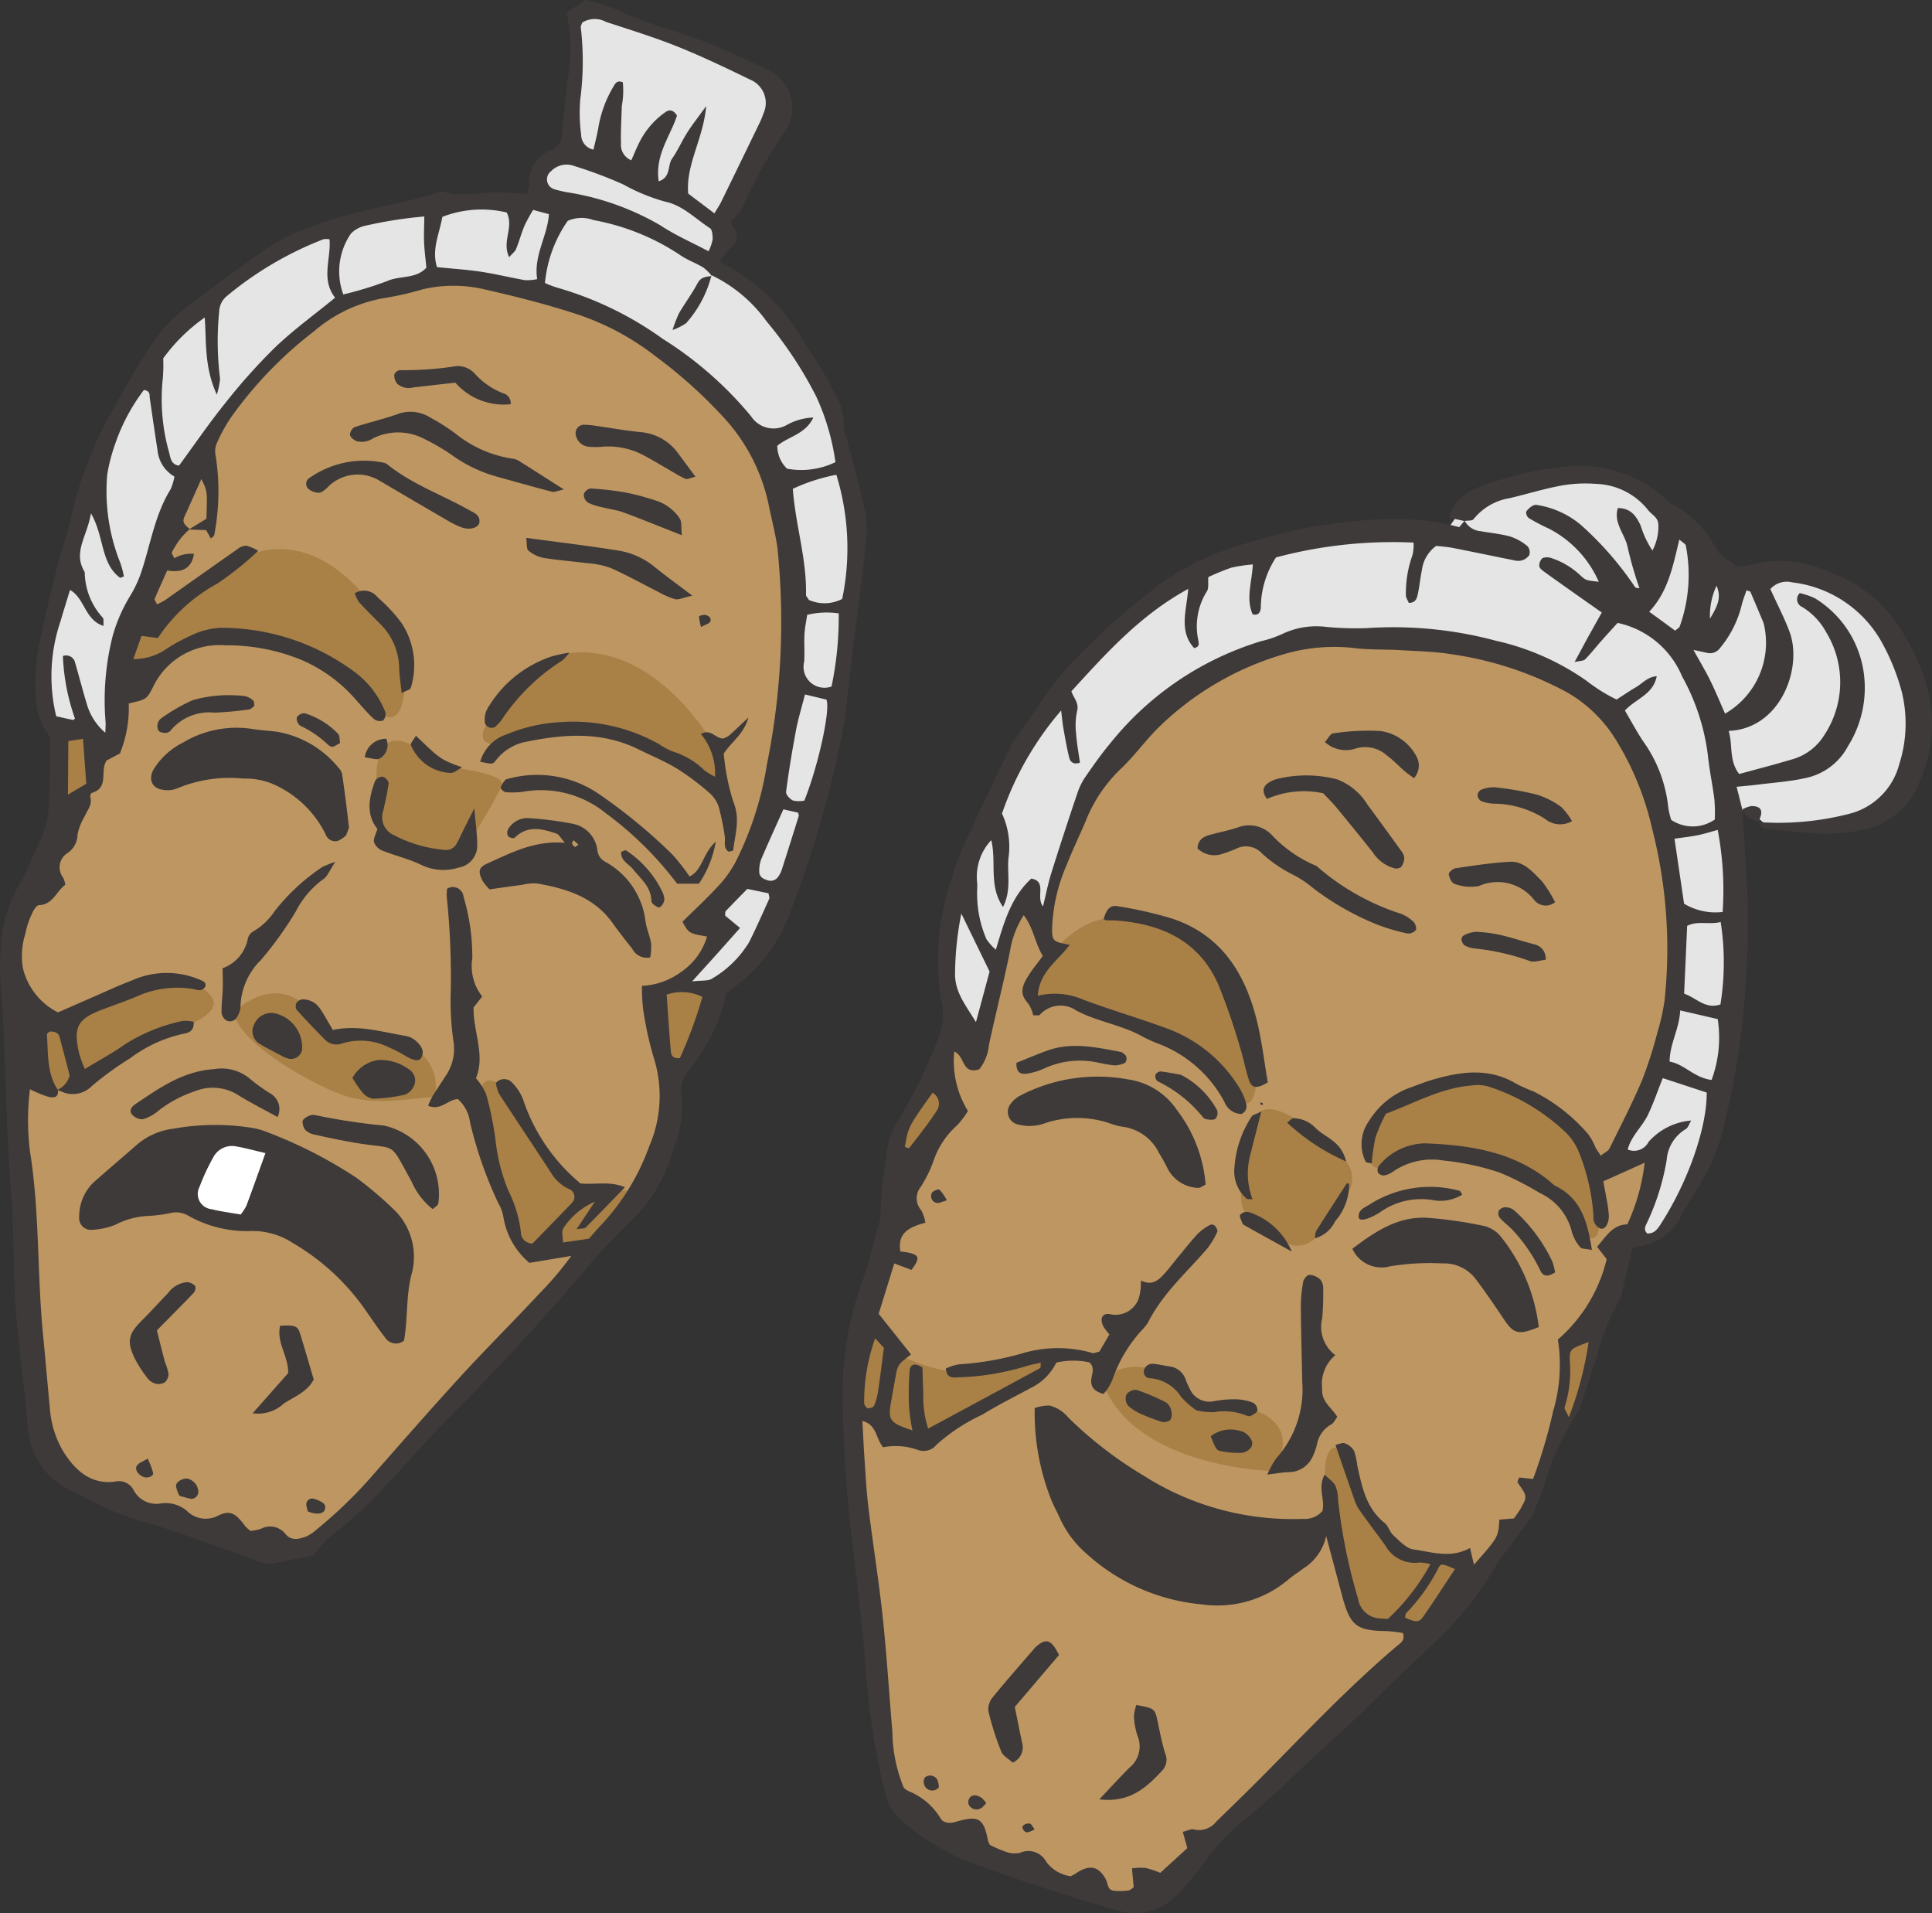 <svg xmlns="http://www.w3.org/2000/svg" xmlns:xlink="http://www.w3.org/1999/xlink" width="132.08" height="130.772" viewBox="0 0 132.08 130.772"><rect x="0" y="0" width="132.08" height="130.772" fill="#333333" stroke="none"/><defs><clipPath id="a"><rect width="132.08" height="130.772" fill="none"/></clipPath></defs><g clip-path="url(#a)"><path d="M129.937,174.563l-4.048-2.419-1.573-2.7-2.03-18.21-.844-8.029,2.02-9.182,1.68-5.509-.259-2.725,2.575-5.37.907-2.029,2.061.835,2.469-8.633,1.18-1.472.549,2.854,1.578-6.25,3.31-6.432s3.626-3.247,3.723-3.465,7.1-5,14.275-4.311A59.655,59.655,0,0,1,167.67,93.1a12.179,12.179,0,0,1,8.186,7.748,35.682,35.682,0,0,1,2.137,10s.533,6.585-1.427,10.578-3.286,6.182-3.286,6.182l3.605-1.257-1.906,5.234-1.9,6.193-.755,2.271-.846,3.447-1.805,3.454-1.41,3.543-2.579,3.629-5.9,6.579-8.571,8.861-5.029,3.663-3.1,4.006-2.774.759Z" transform="translate(-63.513 -47.826)" fill="#be9662"/><path d="M157.923,196.763a3.25,3.25,0,0,1,3.958-.491,7.827,7.827,0,0,1,2.51,2.166l3.706.267s3.407.741,1.732,3.9l-.235.33s-9.565-.191-11.671-6.176" transform="translate(-82.592 -102.386)" fill="#a98046"/><path d="M190.9,207.53s-1.135-.768-1,2.246a33.656,33.656,0,0,0,1.29,6.837l.7,2.314,4.994,1.276,2.556-4.16-.216-.879-2.965-.369-1.337-.511-1.255-1.083-1.341-2.251Z" transform="translate(-99.307 -108.491)" fill="#a98046"/><path d="M122.66,188.447l2.355,2.705a13.41,13.41,0,0,0,3.89,1.218,21.088,21.088,0,0,0,4.862-.956l1.346-.094-.067.927-5.786,3.412-3.138,1.379-4.547-2.469Z" transform="translate(-63.582 -98.556)" fill="#a98046"/><path d="M132.632,155.85l-3.717,4.424-.259-2.724,2.575-5.37Z" transform="translate(-67.286 -79.589)" fill="#a98046"/><path d="M226.319,188.571l-2.648,2.033-.432,5.632.831-.5,1.988-5.806Z" transform="translate(-116.752 -98.621)" fill="#a98046"/><path d="M184.733,162.227s-5.395-5.63-6.168-2.15-1.012,5.373-.3,6.124a16.343,16.343,0,0,0,2.639,1.876s1.424.9,2.791-1.186l1.367-2.084a1.83,1.83,0,0,0-.324-2.58" transform="translate(-93.008 -83.125)" fill="#a98046"/><path d="M197.38,160.749s-1.508.456-.923-1.63l.585-2.086,3.687-1.829a7.24,7.24,0,0,1,4.038-.28,28.2,28.2,0,0,1,4.83,2.42l1.951,3.22.492,3.176s.218,3.4-1.525.883a11.56,11.56,0,0,0-3.417-3.441l-5.686-1.673a22.512,22.512,0,0,0-4.032,1.24" transform="translate(-102.675 -80.923)" fill="#a98046"/><path d="M147.654,136.2s2.261-5.249,6.442-4.684,5.266,1.834,5.266,1.834a17.226,17.226,0,0,1,3.229,4.835c.7,2.137.758,6.86-.529,5.85a30.259,30.259,0,0,1-3.12-3.134l-5.587-2.672-4.075-1.388-1.356.7s-.715-.928-.271-1.338" transform="translate(-77.145 -68.76)" fill="#a98046"/><path d="M137.677,106.947l-2.37-3.06.251-4.061,1.1-5.768,3.052-5.852,4.125-6.5,6.548-5.506,4.261-2.529,9.723-1.912,5.262.093L170.8,70.2s8.991-5.717,14.866,1.17a37.181,37.181,0,0,0,3.545,3.933l3.838-.805a8.5,8.5,0,0,1,7.137,4.844c2.665,4.93,1.386,7.4,1.386,7.4a10.735,10.735,0,0,1-2,3.888,4.78,4.78,0,0,1-3.92,1.377H191.57l-1.368-1.22-1.081.473-.107,8.212a47.31,47.31,0,0,1-.725,10.37,26.141,26.141,0,0,1-2.443,7.6s-.975,3.737-3.052,2.548a31.835,31.835,0,0,0,1.343-5.92l-3.033,1.339.373-1.224,3.038-6.988s1.149-5.486.729-8.63-1.687-9.449-1.687-9.449-1.555-3.912-3.839-5.8-7.8-3.749-7.8-3.749l-10.258-.588s-7.217,1.555-8.662,2.648-7.576,7.22-7.576,7.22l-3.238,9.768-.858-1.775-1.738,2.527Z" transform="translate(-70.764 -35.55)" fill="#e5e5e6"/><path d="M163.281,70.526l-1.067-.242a3.9,3.9,0,0,1,.332-.831,3.709,3.709,0,0,1,1.792-1.275,22.641,22.641,0,0,1,6.169-1.41,8.852,8.852,0,0,1,6.485,2.2c.131.11.229.271.375.351a6.963,6.963,0,0,1,3.1,3.081c.25.511.935.81,1.469,1.244a6.262,6.262,0,0,0,.977-.144,7.859,7.859,0,0,1,5.194.461,9.646,9.646,0,0,1,4.834,3.69c2.14,3.319,3.134,6.845,1.436,10.717a5.238,5.238,0,0,1-3.723,3.234,12.548,12.548,0,0,1-3.919.225c-.911-.068-1.822-.149-2.729-.257-.274-.032-.56-.144-.595-.5l-.062.028a19.409,19.409,0,0,0,6.274-.576A4.728,4.728,0,0,0,193,87.136a9.121,9.121,0,0,0,.176-4.915,14.717,14.717,0,0,0-1.254-3.192,8.082,8.082,0,0,0-6.252-4.316,1.5,1.5,0,0,0-1.486.459c.464,1.017.938,1.928,1.3,2.881.943,2.471-.581,6.671-4.15,6.813.3.965,0,2.028.722,2.947,1.211-.332,2.375-.633,3.526-.975a3.8,3.8,0,0,0,2.3-1.7A6.558,6.558,0,0,0,188,78.118a4.579,4.579,0,0,0-1.634-1.719.572.572,0,0,1-.167-.951,4.964,4.964,0,0,1,1.039.356,7.117,7.117,0,0,1,3.361,5.325,7.488,7.488,0,0,1-1.1,4.77,4.27,4.27,0,0,1-2.931,2.195c-1.057.234-2.151.307-3.229.443-.443.056-.889.092-1.461.149l.39,1.548-.012-.086c.081,1.193.168,2.387.239,3.581.051.853.084,1.707.117,2.561a62.144,62.144,0,0,1-.365,8.706,53.733,53.733,0,0,1-1.172,6.573A13.256,13.256,0,0,1,179.286,116c-.409.619-.787,1.261-1.141,1.913a3.81,3.81,0,0,1-2.9,2.177c-.169.023-.335.069-.483.1-.241,1.022-.46,1.952-.682,2.882a1.929,1.929,0,0,1-.18.66A15.055,15.055,0,0,0,172.3,127.7c-.321.918-.607,1.847-.91,2.771a4.981,4.981,0,0,1-.279.812,25.293,25.293,0,0,0-1.855,3.473A34.614,34.614,0,0,1,168,138.3a9.033,9.033,0,0,1-.868,1.264c-.691.976-1.466,1.905-2.056,2.939a21.611,21.611,0,0,1-2.6,3.4c-.971,1.117-2.118,2.078-3.186,3.112-1.356,1.313-2.7,2.638-4.067,3.941-.662.633-1.367,1.219-2.039,1.842-.963.893-1.9,1.811-2.872,2.7-.674.617-1.356,1.23-2.075,1.793a14.794,14.794,0,0,0-2.7,2.847,17.843,17.843,0,0,1-1.862,2.231,4,4,0,0,1-3.93,1.172c-1.932-.519-3.838-1.143-5.742-1.758q-2.041-.659-4.05-1.418a14.569,14.569,0,0,1-5.514-3.376,3.121,3.121,0,0,1-.758-1.463,51.335,51.335,0,0,1-1.383-9.152c-.2-2.454-.51-4.9-.792-7.346a92.8,92.8,0,0,1-.741-10.612,22.127,22.127,0,0,1,1.28-7.754c.494-1.339.81-2.743,1.2-4.12a2.069,2.069,0,0,0,.112-.676,28.512,28.512,0,0,1,.422-4.073,4.8,4.8,0,0,1,.824-2.389,34.733,34.733,0,0,0,2.582-5.237,4.4,4.4,0,0,0,.354-2.683,17.416,17.416,0,0,1,.656-8.479,25.1,25.1,0,0,1,1.252-3.2c.881-1.927,1.822-3.828,2.738-5.739a1.78,1.78,0,0,1,.149-.31c1.434-1.92,2.58-4.044,4.305-5.763a48.488,48.488,0,0,1,5.227-4.7,17.529,17.529,0,0,1,5.9-3.068,45.524,45.524,0,0,1,5.149-1.323c3.351-.5,6.687-.879,10,.04.152-.184.26-.316.372-.439a1.369,1.369,0,0,0,1.115.716c.676.122,1.369.181,2.026.369a3.6,3.6,0,0,1,1.164.661.651.651,0,0,1,.114.6.923.923,0,0,1-.52.364,1,1,0,0,1-.508-.005c-1.4-.279-2.8-.574-4.209-.849-.388-.076-.786-.1-1.125-.14a2.4,2.4,0,0,0-.978,1.64c-.119.557-.163,1.131-.29,1.685-.056.246-.125.566-.608.574-.064-.17-.218-.375-.2-.564a7.71,7.71,0,0,1,.45-2.7,2.734,2.734,0,0,0,.072-.86,30.957,30.957,0,0,0-9.4,1.014,6.318,6.318,0,0,0-1.039,3.453c-.03.308-.177.54-.56.436-.479-1.092-.041-2.214.014-3.408a10.41,10.41,0,0,0-1.474.221,16.455,16.455,0,0,0-1.568.642c-.034.368.051.775-.114,1a4.475,4.475,0,0,0-.574,3.3c.022.206.14.456-.281.555-1.064-1.165-.522-2.557-.406-4.047-3.3,1.8-5.639,4.433-7.988,7,.182.5.533.812.39,1.349a4.769,4.769,0,0,0-.067,1.537c.047.672.172,1.337.262,1.99-.428.156-.657-.047-.728-.328-.168-.661-.281-1.337-.4-2.009-.066-.374-.1-.754-.156-1.229a21.478,21.478,0,0,0-4.044,7.046,5.412,5.412,0,0,1,.441,3.052c-.1,1.056.217,2.166-.37,3.334-1-1.458-.432-3.07-.806-4.568a3.639,3.639,0,0,0-.961,2.927c.02.285-.018.574-.005.86a7.789,7.789,0,0,0,.647,3,3.808,3.808,0,0,0,.634.7c.558-1.868,1.032-3.585,2.423-4.86,1.1.2.286,1.241.8,1.9.214-.87.352-1.589.57-2.283q.874-2.782,1.811-5.544a4.322,4.322,0,0,1,.545-1.066c.52-.75,1.044-1.5,1.629-2.2a21.036,21.036,0,0,1,10.359-7.035,7.428,7.428,0,0,0,1.462-.5,5.421,5.421,0,0,1,3.008-.473,21.532,21.532,0,0,0,2.748.081,27.109,27.109,0,0,1,8.829.862,17.428,17.428,0,0,1,6.19,2.732,11.525,11.525,0,0,0,2.061,1.289c.452-.29.872-.581,1.313-.837s.81-.72,1.433-.759c-.248,1.269-1.428,1.528-2.176,2.348.4.679.775,1.38,1.207,2.044a9.429,9.429,0,0,1,1.76,4.6,4.913,4.913,0,0,0,.2.829,2.64,2.64,0,0,0,2.98-.027,12.443,12.443,0,0,0-.028-1.364c-.13-1.021-.345-2.032-.451-3.055a14.813,14.813,0,0,0-1.754-5.353,6.172,6.172,0,0,0-4.415-3.665c-.337.373-.715.784-1.084,1.2s-.731.88-1.13,1.287c-.108.11-.343.1-.726.189.38-.705.645-1.2.918-1.7.3-.54.6-1.076.943-1.686-.389-.273-.707-.5-1.024-.719-.98-.693-1.962-1.383-2.936-2.084-.132-.1-.312-.245-.314-.372a.69.69,0,0,1,.221-.545.932.932,0,0,1,.657.015,5.3,5.3,0,0,1,1.9,1.137c.426.4.457.364,1.29.467a7.435,7.435,0,0,0-3.413-3.634,14.027,14.027,0,0,1-1.363-.715.5.5,0,0,1-.188-.438,1.287,1.287,0,0,1,.468-.426.477.477,0,0,1,.335-.027,6.108,6.108,0,0,1,2.932,1.349,22.3,22.3,0,0,1,3.713,4.26c.038.062.2.051.3.075a24.96,24.96,0,0,1-.8-2.758c-.162-.918-1-1.684-.682-2.724.9,0,1.27.561,1.566,1.211a6.43,6.43,0,0,0,.8,1.691,3.465,3.465,0,0,0,.4-1.843c-.058-.46-.467-.62-.7-.927a4.729,4.729,0,0,0-3.574-1.787,9.243,9.243,0,0,0-2.389.124c-1.179.218-2.33.578-3.5.853a3.975,3.975,0,0,0-2.467,1.437c-.09.122-.4.085-.6.122m-9.469,69.357a3.507,3.507,0,0,1-1.6,2.265c-.313.25-.667.452-.967.715a7.519,7.519,0,0,1-5.923,1.719,13.531,13.531,0,0,1-7.888-3.454,7.107,7.107,0,0,1-1.839-2.452c-.187-.418-.412-.82-.583-1.245a16.09,16.09,0,0,1-1.131-6.272,3.094,3.094,0,0,1,1.01-.172,2.464,2.464,0,0,1,1.276.812,27.136,27.136,0,0,0,5.138,3.967,18.937,18.937,0,0,0,10.917,2.97,1.589,1.589,0,0,0,1.328-.539c.2-.782-.349-1.58.153-2.485.313.312.608.5.735.761a2.667,2.667,0,0,1,.184,1.008,38.028,38.028,0,0,0,1.366,6.72,1.58,1.58,0,0,0,1.368,1.328,6.006,6.006,0,0,0,.67.044,14.786,14.786,0,0,0,2.908-3.747,3.154,3.154,0,0,0-.75-.107,2.293,2.293,0,0,1-2.32-1.144c-.6-.835-1.225-1.651-1.816-2.492a3.182,3.182,0,0,1-.353-.779c-.416-1.18-.82-2.364-1.256-3.625.226-.045.467-.172.637-.108a1.218,1.218,0,0,1,.633.506,4.3,4.3,0,0,1,.219.995c.326,1.456.6,2.932,1.878,3.947.256.2.341.614.588.836.421.376.877.9,1.373.969,1.255.173,2.549.637,3.874-.1l.27,1.143c1.661-1.879,1.661-1.879,1.735-3.078l1-.084c.159-.235.339-.46.476-.709.44-.8.43-.806-.225-1.743-.037-.053.053-.2.1-.345l.953.1a35.518,35.518,0,0,0,1.369-4.619,11.2,11.2,0,0,0,.327-4.909,10.523,10.523,0,0,0,3.337-5.5l-.658-.845c.615-.681,1.028-1.5,2.068-1.531a13.645,13.645,0,0,0,1.186-4.211l-2.828,1.271c.073.394.151.78.215,1.169a8.367,8.367,0,0,1,.165,1.183c.011.56-.29.978-.57.877a.781.781,0,0,1-.479-.827,14.153,14.153,0,0,0-.976-4.343,4.041,4.041,0,0,0-.928-1.409,13.848,13.848,0,0,0-5.267-3.127,2.636,2.636,0,0,0-1.171-.074c-2.106.166-3.914,1.217-5.857,1.931a12.088,12.088,0,0,0-.7,1.6,13.654,13.654,0,0,0-.266,1.8c-.218-.061-.382-.059-.412-.122a2.7,2.7,0,0,1,.225-2.775,5.48,5.48,0,0,1,2.556-2.192c.648-.232,1.287-.5,1.948-.682,1.854-.524,3.7-.763,5.485.275a9.643,9.643,0,0,0,1.252.566,11.937,11.937,0,0,1,3.758,2.939,3.806,3.806,0,0,1,.484.892c.1.175.216.337.364.565.264-.212.51-.316.6-.5.761-1.535,1.546-3.06,2.216-4.635a28.506,28.506,0,0,0,1.051-3.264,14.911,14.911,0,0,0,.49-2.169,33,33,0,0,0-.841-11.77,19.834,19.834,0,0,0-2.35-5.872,9.45,9.45,0,0,0-3.487-3.471,23.63,23.63,0,0,0-7.958-2.605c-1.127-.177-2.279-.2-3.421-.269-.969-.056-1.945-.021-2.909-.114a12.191,12.191,0,0,0-5.083.4,20.417,20.417,0,0,0-8.758,5.219c-.827.872-1.547,1.852-2.424,2.668a10.052,10.052,0,0,0-2.35,3.543c-.426,1-.9,1.981-1.3,2.994a11.814,11.814,0,0,0-.984,4.333c0,.831.059.887,1.2,1.1-.8,1.095-2.089,1.851-2.174,3.482a4.889,4.889,0,0,1,3.1.263c1.874.706,3.8,1.261,5.684,1.956a9.7,9.7,0,0,1,4.967,4.033,4.108,4.108,0,0,1,.44.93c.1.321.152.678-.264.9a1.279,1.279,0,0,1-1.17-.824,8.554,8.554,0,0,0-4.551-3.994,8.391,8.391,0,0,1-1.093-.5c-1.41-.782-3.038-.987-4.47-1.748a1.911,1.911,0,0,0-2.516.291c-.051.059-.216.018-.438.03a2.639,2.639,0,0,0-.369-.84c-.633-.659-.345-1.266.034-1.866.3-.474.66-.91.987-1.356-.552-.885-.625-1.9-1.307-2.784a6.418,6.418,0,0,0-.885,2.163c-.133.733-.3,1.46-.46,2.187-.342,1.506-.709,3.007-1.032,4.517A3.164,3.164,0,0,1,130.1,108c-1.221.373-.94-.9-1.707-1.215a6.5,6.5,0,0,0,.934,4.057,5.607,5.607,0,0,1-.738.982,5.677,5.677,0,0,0-1.547,2.245,9.028,9.028,0,0,1-.949,1.979,1.23,1.23,0,0,0,.049,1.592,2.878,2.878,0,0,1,.278.843c-1.065.287-1.937.679-1.707,1.969.216.028.382.038.541.073.765.17.812.392.214,1.184l-1.176-.443-1.065,3.443,2.213,2.779c-.908.689-.91.689-1.079,1.62-.1.563-.2,1.128-.3,1.692-.2,1.182-.058,1.378,1.473,1.877a13.8,13.8,0,0,1-.227-1.539,20.694,20.694,0,0,1,.036-2.563c.037-.414.379-.538.878-.191.017.541.022,1.162.058,1.782a6.964,6.964,0,0,0,.329,2.389c2.627-1.414,5.141-2.767,7.649-4.13.052-.029.032-.191.056-.369a10.1,10.1,0,0,0-1.175.284,17.6,17.6,0,0,1-4.573.715c-.3.029-.709.01-.747-.606a3.335,3.335,0,0,1,.9-.285,20.052,20.052,0,0,0,4.391-.771,8.522,8.522,0,0,1,4.744,0c.09.029.212-.044.461-.1L139,126.12a4.888,4.888,0,0,1-.383-.495c-.315-.557-.121-1.007.451-.885a1.682,1.682,0,0,0,1.925-1.048,3.637,3.637,0,0,0,.156-1.259c.766.381,1.2-.016,1.6-.451.309-.337.581-.709.873-1.061.476-.573.935-1.162,1.441-1.707a3.659,3.659,0,0,1,.83-.586.324.324,0,0,1,.31.055c.095.116.22.326.174.42a5.431,5.431,0,0,1-.695,1.152c-1.413,1.646-3.072,3.092-4.059,5.082a4.6,4.6,0,0,1-.438.526,9.6,9.6,0,0,0-1.984,3.368,3.439,3.439,0,0,1-.606.96c-.612-.176-.9-.469-.831-1.02.046-.387.254-.785-.128-1.14a5.171,5.171,0,0,0-2.268.014,3.744,3.744,0,0,1-1.745,1.735c-1.108.6-2.241,1.162-3.312,1.824a12.444,12.444,0,0,0-3.138,2.062,1.121,1.121,0,0,1-1.248.353,4.555,4.555,0,0,0-2.4-.187c-.509-.633-.437-1.559-1.411-1.795.047.871.081,1.663.135,2.454.08,1.14.133,2.282.271,3.415.306,2.5.71,4.987.977,7.49.28,2.618.441,5.249.666,7.873a10.29,10.29,0,0,0,.786,3.847,3.006,3.006,0,0,0,.272.2,4.564,4.564,0,0,1,2.2,1.818c.17.355.581.446,1.05.307,1.588-.473,1.935-.253,2.227,1.27a1.447,1.447,0,0,0,.135.3,8.213,8.213,0,0,0,1.093.474,1.715,1.715,0,0,0,.979.062,1.378,1.378,0,0,1,1.771.612,2.508,2.508,0,0,0,1.68.994c.144-.077.247-.121.337-.183.918-.636,1.563-.533,2.062.4.154.289.1.718.537.774a3.972,3.972,0,0,0,1.015-.019c.143-.019.27-.169.355-.228-.041-.434-.076-.814-.12-1.284a4.753,4.753,0,0,1,.931-.027,7.36,7.36,0,0,1,1.006.334l1.85-1.69-.314-1.111c.334-.08.572-.219.756-.167a1.49,1.49,0,0,0,1.532-.53c.822-.8,1.643-1.6,2.454-2.4,3.281-3.274,6.431-6.684,9.986-9.677.208-.174.469-.342.326-.815a9.484,9.484,0,0,0-1.078-.131c-2.118-.031-2.529-.349-3.089-2.442-.352-1.317-.7-2.635-1.087-4.07M176.83,108.6c-.374.937-.648,1.751-1.018,2.519-.39.809-1.134,1.422-1.38,2.362a1.119,1.119,0,0,0,1.432-.528,4.349,4.349,0,0,1,2.911-1.453c-.145.233-.217.5-.384.591a2.67,2.67,0,0,0-1.291,2.091,16.4,16.4,0,0,1-1.319,4.245c-.109.229-.3.507-.017.79.54.03.757-.379,1-.756,1.837-2.878,3.094-6.536,3.069-8.875l-3-.986m4.253-24.912a5.59,5.59,0,0,0,2.654-6.124,2.989,2.989,0,0,0-.122-.321c-.264-.63-.527-1.26-.8-1.887-.015-.035-.1-.04-.263-.1-.117.357-.264.705-.345,1.069a7.265,7.265,0,0,1-1.463,2.874.846.846,0,0,1-.9.331c-.255-.054-.509-.112-.919-.2.44.8.818,1.423,1.141,2.077.349.706.646,1.438,1.019,2.277m-.165,13.558a21.973,21.973,0,0,0-.337-5.607c-.512.138-.933.275-1.364.361-.488.1-.985.15-1.591.239l.655,4.442a4.157,4.157,0,0,0,2.636.565m-.132.69c-.823.195-1.574-.107-2.293.26-.07,1.569-.137,3.094-.206,4.635.861.3,1.459,1.089,2.481.736a18.076,18.076,0,0,0,.018-5.632m-.624,10.795a8.344,8.344,0,0,0,.421-4.16l-2.565-.595c-.058,1.269-.718,2.278-.725,3.5,1.028.18,1.647,1.092,2.869,1.254m-49.359-7.41-1.93-3.963a21.664,21.664,0,0,0-.429,4.046c-.033,1.312.7,2.168,1.429,3.375.362-1.344.657-2.44.931-3.458M175.9,76.72c.344.249.611.442.877.636l.9.659c.157-.143.286-.2.314-.294a10.457,10.457,0,0,0,.415-5.521c-.029-.121-.213-.206-.442-.413-.44,1.793-.748,3.535-2.06,4.933m-13.28,65.437c-.928-.4-.974-.408-1.164-.006a12.783,12.783,0,0,1-2.17,3.019c-.062.07-.052.205-.076.31.778.333.947.346,1.26-.1.708-1.016,1.378-2.059,2.15-3.22m-39.638-15.773a12.787,12.787,0,0,0-.752,4.407.327.327,0,0,0,.037.164c.065.084.155.22.224.214.146-.013.368-.069.411-.17a4.009,4.009,0,0,0,.276-.974c.143-.954.256-1.912.4-2.994l-.592-.646m48.772.25c-1.262.474-1.3.474-1.288,1.262a8.289,8.289,0,0,1-.355,3.2c-.038.1.11.272.292.681a23.966,23.966,0,0,0,1.351-5.146m-46.745-13.325c.1.024.272.1.3.064.653-.853,1.333-1.689,1.909-2.593a.856.856,0,0,0-.315-1.182c-1.655,2.318-1.674,2.355-1.891,3.71m55.039-36.115c.52-.871.8-1.448.445-2.249a4.847,4.847,0,0,0-.445,2.249m3.3,13.894c.379-.739.234-1.09-.478-1.083a1.933,1.933,0,0,0-.61.229l-.012-.086a1.294,1.294,0,0,0,1.162.912Zm-25.186,30.378a16.585,16.585,0,0,1,3.592-.2,2.707,2.707,0,0,1,2.253,1.038c.692.908,1.332,1.857,1.97,2.806.656.976.99,1.069,2.365.506a12.221,12.221,0,0,0-2.6-6.19,2.1,2.1,0,0,0-1.131-.716,28.26,28.26,0,0,0-3.888-.563c-2-.112-3.567.936-5.125,2.117a2.188,2.188,0,0,0,2.57,1.2m-14.557-10.672a4.86,4.86,0,0,0-3.387-2.111,11.449,11.449,0,0,0-7.32,1.107,1.829,1.829,0,0,0-.639.536.884.884,0,0,0,.535,1.458,3.041,3.041,0,0,0,1.84-.123,7.067,7.067,0,0,1,4.219-.023,5.337,5.337,0,0,0,.987.282,3.21,3.21,0,0,1,2.532,1.8,10.86,10.86,0,0,1,.581,1.045,2.453,2.453,0,0,0,2.05,1.339c.178.029.391-.151.557-.221a9.635,9.635,0,0,0-1.954-5.092m9.923,14.244a18.452,18.452,0,0,0,.068-2.049.931.931,0,0,0-.2-.622,1.211,1.211,0,0,0-.736-.317c-.145,0-.391.271-.424.451a9.217,9.217,0,0,0-.167,1.7c.01,1.713.066,3.425.095,5.138a7.038,7.038,0,0,1-1.753,5.225,6.032,6.032,0,0,0-.636,1.139c.648-.074,1.086-.164,1.523-.166a1.807,1.807,0,0,0,1.6-1.105,4,4,0,0,0,.277-.808,1.952,1.952,0,0,1,.968-1.346c.174-.084.27-.327.419-.519-.408-.656-1.1-1.046-1.037-1.931a2.579,2.579,0,0,1,.9-2.286,2.422,2.422,0,0,1-.9-2.5m-14.8-27.228c.28.015.562,0,.841.027,3.044.255,5.553,1.409,6.854,4.351a42.983,42.983,0,0,1,1.459,4.2c.246.76.385,1.554.63,2.314.2.611.554.645,1.3.187-.23-1.34-.391-2.7-.7-4.029-.791-3.343-2.431-6.054-5.9-7.184a28.105,28.105,0,0,0-3.666-.826c-.512-.093-.762.208-.953.873.047.031.092.085.141.088m7.97-4.539a8.46,8.46,0,0,0,.962-.36,1.481,1.481,0,0,1,1.741.323,9.3,9.3,0,0,0,2.256,1.525,7.839,7.839,0,0,1,1.27.87,18.932,18.932,0,0,0,3.664,2.181,13,13,0,0,0,2.751.9.663.663,0,0,0,.583-.225c.075-.115-.03-.448-.161-.572a2.53,2.53,0,0,0-.859-.549,16.237,16.237,0,0,1-5.767-3.266,8.77,8.77,0,0,1-3.067-2.129,2.151,2.151,0,0,0-2.363-.484c-.595.183-1.205.315-1.808.473-.461.121-.859.31-.9.938a1.648,1.648,0,0,0,1.7.375m22.788,22.71a2.366,2.366,0,0,1-.4-.323c-2.494-2.039-5.481-2.487-8.552-2.6a4.176,4.176,0,0,0-3.145,1.547.5.5,0,0,0-.04.468.5.5,0,0,0,.422.18,1.6,1.6,0,0,0,.613-.274,4.69,4.69,0,0,1,3.438-.746,17.658,17.658,0,0,1,3.832.821,20.076,20.076,0,0,1,2.73,1.39,3.947,3.947,0,0,1,2.21,2.675,2.806,2.806,0,0,0,.568,1.039c.095.123.379.1.8.188-.3-1.985-.774-3.529-2.473-4.366M153.613,89.126c.281.3.612.617.9.968q1.257,1.52,2.486,3.063a2.574,2.574,0,0,0,1.482,1.1.566.566,0,0,0,.462-.086,1.131,1.131,0,0,0,.216-.607.827.827,0,0,0-.19-.467q-1.15-1.6-2.32-3.183a4.183,4.183,0,0,0-2.075-1.732,8.353,8.353,0,0,0-4.068-.041,1.9,1.9,0,0,0-.626.268c-.4.27-.465.623-.107,1.11a6.247,6.247,0,0,1,3.839-.39M134.04,147.419a1,1,0,0,0-.127.114c-.968,1.124-1.952,2.236-2.888,3.386a1.286,1.286,0,0,0-.3.944,19.366,19.366,0,0,0,.876,2.757c.128.318.529.525.788.766a1.134,1.134,0,0,0,.642-1.363c-.178-.831-.341-1.666-.5-2.44l3.023-3.55c-.519-1.047-.85-1.163-1.52-.614m8.627,8.454a1.083,1.083,0,0,0,.15-1.122c-.219-.7-.356-1.432-.51-2.155-.193-.9-.206-.92-1.458-1.146a2.809,2.809,0,0,0-.166.784,4.847,4.847,0,0,0,.251,1.341,1.859,1.859,0,0,1-.554,2.153c-.639.635-1.244,1.306-2.061,2.17,2.1.254,3.257-.837,4.347-2.025m25.85-60.793c-.592-.594-1.2-1.321-2.139-1.269-1.242.068-2.478.263-3.71.444-.181.026-.479.294-.462.412.036.242.211.611.4.656a3.123,3.123,0,0,0,1.656.149,3.164,3.164,0,0,1,3.8.972,1.008,1.008,0,0,0,1.412.131,8.385,8.385,0,0,0-.952-1.5m-8.538-8.489a3.306,3.306,0,0,0-2.449-1.712,15.866,15.866,0,0,0-3.241.163c-.185.019-.338.35-.557.593a2.143,2.143,0,0,0,2.035.464,2.227,2.227,0,0,1,2.232.475c.415.3.765.685,1.154,1.021.2.173.419.321.669.509a1.289,1.289,0,0,0,.157-1.514m-26.75,21.726a4.285,4.285,0,0,0,1.3-.366,5.852,5.852,0,0,1,3.661-.414,10.986,10.986,0,0,0,1.171.2,1.738,1.738,0,0,0,.648-.147c.192-.064.224-.46.058-.583-.09-.066-.175-.17-.275-.188-1.668-.315-3.34-.7-5.022-.1-.686.247-1.358.537-2.123.841-.028.529.2.795.587.748m12.909,23.133a4.058,4.058,0,0,1,2.178.211c.1.039.249.09.33.048.181-.094.438-.221.47-.375a.606.606,0,0,0-.278-.522,3.408,3.408,0,0,0-1.146-.243,7.483,7.483,0,0,0-1.526.124,1.466,1.466,0,0,1-1.683-.862,4.5,4.5,0,0,1-.277-.626,1.342,1.342,0,0,0-1.154-.891c-.337-.054-.672-.133-1.012-.165a.582.582,0,0,0-.668.406.433.433,0,0,0,.44.576,2.762,2.762,0,0,1,2.1,1.292,6.849,6.849,0,0,0,1.007.889,4.441,4.441,0,0,0,1.219.136m23.731-41.38a5.647,5.647,0,0,0-1.654-.832,21.285,21.285,0,0,0-2.846-.5,2.336,2.336,0,0,0-.975.174.477.477,0,0,0-.229.388.517.517,0,0,0,.258.385,2.809,2.809,0,0,0,.82.172,6.592,6.592,0,0,1,3.535,1.04,1.626,1.626,0,0,0,1.845.155,4.27,4.27,0,0,0-.755-.985m-1.842,9.4c-.769-.2-1.525-.458-2.3-.635a9.237,9.237,0,0,0-1.69-.215,2.063,2.063,0,0,0-.8.24.329.329,0,0,0-.172.26.652.652,0,0,0,.2.419,1.8,1.8,0,0,0,.639.212,15.846,15.846,0,0,1,3.806.854c.3.133.73-.04,1.113-.073a.983.983,0,0,0-.8-1.062m-5.075,16.856a7.682,7.682,0,0,0-6.191.95c-.305.194-.755.336-.716.847.021.278.47.215,1.183-.168.1-.054.2-.115.291-.177a4.849,4.849,0,0,1,3.558-.828,2.823,2.823,0,0,0,2.049-.367c-.111-.167-.134-.247-.175-.257m6.349,4.868a11.018,11.018,0,0,0-2.637-3.546.974.974,0,0,0-.623-.2.544.544,0,0,0-.421.242.519.519,0,0,0,.064.471c.262.3.59.537.866.823a10.96,10.96,0,0,1,1.922,2.81c.184.372.5.439,1,.1a5.15,5.15,0,0,0-.172-.7m-26.8-13.031a.444.444,0,0,0-.358.246.477.477,0,0,0,.157.426,8.966,8.966,0,0,1,3.057,2.407.486.486,0,0,0,.274.192c.21.023.486.072.621-.035a.612.612,0,0,0,.117-.58,5.875,5.875,0,0,0-2.482-2.43c-.281-.049-.831-.162-1.386-.226m6.251,3.046a7.262,7.262,0,0,0-1.2,3.513,2.476,2.476,0,0,0,.833,2.138c.063.056.208.022.4.037a4.974,4.974,0,0,1-.2-2.83c.242-.967.488-1.933.8-3.151-.442.2-.576.219-.626.293m-6.191,20.9a.7.7,0,0,0,.6-.126.814.814,0,0,0,.062-.627.9.9,0,0,0-.343-.561,14.259,14.259,0,0,0-2.029-.866.8.8,0,0,0-.7.332.812.812,0,0,0,.13.761,3.775,3.775,0,0,0,.841.537,14.035,14.035,0,0,0,1.438.549m10.54-20.068a2.126,2.126,0,0,0-1.513-.679c-.117,0-.235.155-.44.3a14.269,14.269,0,0,0,4.035,2.655c-.338-1.4-1.426-1.624-2.082-2.279m-6.409,22.092a6.141,6.141,0,0,0,1.336.107.943.943,0,0,0,.673-.405c.168-.326-.052-.649-.319-.878a.936.936,0,0,0-.441-.215,2.24,2.24,0,0,0-2.019.36c.373.916.4.978.77,1.032m1.826-16.354a.626.626,0,0,0-.578.181c-.075.117.083.386.148.585a.254.254,0,0,0,.116.123q1.628.907,3.259,1.807a4.8,4.8,0,0,0-2.945-2.7m5.913.628a3.8,3.8,0,0,0,.953-2.556c-.052-.012-.143-.049-.153-.034-.71,1.089-1.418,2.178-2.109,3.279a1.281,1.281,0,0,0-.063.476,2.152,2.152,0,0,0,1.373-1.166M130.242,157.78c-.243-.142-.533-.264-.771-.018a.517.517,0,0,0-.107.447.584.584,0,0,0,.841.3c.138-.052.236-.213.375-.347a1.721,1.721,0,0,0-.338-.384m-3-1.212a.564.564,0,0,0-.867-.154.616.616,0,0,0,0,.576.581.581,0,0,0,.964.093,1.288,1.288,0,0,0-.1-.515m.135-40.345c-.082-.059-.459.1-.519.242a.468.468,0,0,0,.325.664c.171.042.383-.085.708-.171a2.883,2.883,0,0,0-.513-.736m6.179,43.335a.552.552,0,0,0-.446.133c-.146.142.065.481.3.466a1.739,1.739,0,0,0,.483-.209c-.138-.169-.217-.359-.337-.39m15.953-49.139c-.02-.045-.029-.109-.063-.131s-.093,0-.141.005l.042.132.163-.006" transform="translate(-63.156 -34.907)" fill="#3e3a39"/><path d="M10.91,51.733,9.075,50.391l-2.015.229-.973-1.131.474-6.309,2.374-9.2,2.707-6.441,4.315-5.374,4.351-2.924,5.39-2.719,5.516-1.446,6.867-.581,2.265-.2-.416-1.4,1.108-1.5,1.041-.578.5-8.9L43.7,1.535l8.052,2.992,4.258,2.339L55.978,8.5l-3.37,7.535.093,1.346-.963,1.569,3.3,2.344,3.238,4.231,2.157,4.7,1.5,7.539-1.016,6.936-.778,5.825L58.771,55.92l-3.1,8.092-1.86,2.994-1.542,1.31-2.885-.16,1.939-2,1.125-1.931-.877-.566,1.851-2.389,2.511-5.225L57.492,47.7,57.42,36.97,55.5,31.155l-2.693-3.117-6.758-5.109-7.972-2.782-6.012-.167L26.517,21.5,21.026,26l-4.236,5.583-2.138,4.782-2.887,8.012L11.233,47.7Z" transform="translate(-3.184 -0.803)" fill="#e5e5e6"/><path d="M4.751,77.2l.112-6.471L6.878,70.5l1.068,1.695.767-.353,1.2-8.33s2.232-6.74,2.539-7.038S15.287,51.3,15.287,51.3l1.546-2.874,3.853-3.755,3.633-3.07s6.259-2.331,10.456-1.411a54.208,54.208,0,0,1,8.359,2.695s7.849,4.032,10.448,9.107,1.457,14.824,1.457,14.824-1.057,7.614-1.981,10.07a55.184,55.184,0,0,1-3.683,6.874l.877.566s-2.03,3.179-2.2,3.363.53.759.53.759L49.814,89l-2.357,5.467L46.05,99.751l-3.018,5-6,6.619L26.1,123.173l-4.417,3.85-2.715-.344-8.794-2.889-4.38-1.871-1.938-2.084L2.57,100.74,1.885,86.522l.775-4.262,1.845-3.349Z" transform="translate(-0.986 -20.908)" fill="#be9662"/><path d="M32.812,163.275l-1.8,5.194-3.512-.7-.908-1.276,1.565-4.082,1.113-.546Z" transform="translate(-13.907 -84.654)" fill="#fff"/><path d="M80.084,162.352l-4.69-.01-4.812-6.934s-1.737-1.559-1.79.5a27.842,27.842,0,0,0,1.227,6.2l1.562,4.089.83.284,4.014-.031Z" transform="translate(-35.977 -80.981)" fill="#a98046"/><path d="M4.937,142.932l1.933.343,4.743-2.053s3.668-.62,4.216-.289,2.688,1.376-.345,2.715-4.179,1.957-4.179,1.957l-3.559,2.321-1.475.384L4.7,147.348Z" transform="translate(-2.459 -73.656)" fill="#a98046"/><path d="M18.29,83.95l1.516-.279,5.957-4.378s4.253-2.706,8.809,3.244c2.065,2.575,2.2,3.245,2.2,3.245s.558,6.336-2.04,3.783a59,59,0,0,0-4.4-3.967L24.14,84.479l-2.1.8-3.8,2.473-.835-1.243Z" transform="translate(-9.103 -41.148)" fill="#a98046"/><path d="M70.441,99.779s-2.685.364-.244-2.37a18.492,18.492,0,0,1,4.175-3.7s5.315-1.971,10.447,5.8l.959,3.3L83.7,101.623l-4-2.137-3.278-1.031L72.006,99Z" transform="translate(-36.176 -48.894)" fill="#a98046"/><path d="M57.583,114.13l-3.213-1.176-.5-1.79.045-2.241s-.313-3.966,2.488-2.452l2.8,1.514s3.642.411,3.286,1.208a32.638,32.638,0,0,1-2.686,4.45c-.444.41-1.4,1.2-2.217.487" transform="translate(-28.172 -55.504)" fill="#a98046"/><path d="M95.047,141.188l-1.653.391,1.381,5.661,1.438-1.27,1.46-4.042a8.027,8.027,0,0,0-2.625-.739" transform="translate(-48.844 -73.836)" fill="#a98046"/><path d="M10.142,103.955l.62,3.668L9.622,109.2l-1.314.021-.182-5.037Z" transform="translate(-4.25 -54.368)" fill="#a98046"/><path d="M33.494,143.666s2.682-2.886,5.287-.157l1.5,1.889,2.435-.389s5.133.383,4.56,4.387c-2.83.3-4.313.506-6.077-.022s-7.253-3.418-7.708-5.707" transform="translate(-17.517 -74.44)" fill="#a98046"/><path d="M21.387,106.348c-.876.165-1.661.29-2.435.467a2.248,2.248,0,0,1-1.34-.095c-1.881-.692-3.766-1.374-5.658-2.032-.863-.3-1.741-.568-2.626-.8a22.924,22.924,0,0,1-4.074-1.811A5.176,5.176,0,0,1,1.91,97.673C1.7,95.048,1.3,92.438,1.1,89.812c-.169-2.283-.149-4.58-.247-6.869C.8,81.627.65,80.315.587,79,.465,76.425.38,73.849.27,71.274.213,69.958.181,68.637.048,67.327a17.484,17.484,0,0,1,.02-2.733,9.193,9.193,0,0,1,1.214-4.071c.585-1.049,1.04-2.171,1.547-3.264a7.169,7.169,0,0,0,.542-2.853c.039-1.316.043-2.633.064-4.047a4.165,4.165,0,0,1-.975-2.736,13.133,13.133,0,0,1,.115-3.06q.568-2.77,1.252-5.518c.331-1.333.832-2.627,1.1-3.97A25.475,25.475,0,0,1,7.691,28.06c.87-1.612,1.807-3.2,2.822-4.719a9.307,9.307,0,0,1,1.968-2.13c1.847-1.448,3.764-2.807,5.671-4.177a14.638,14.638,0,0,1,3.55-1.692c2.649-.982,5.452-1.332,8.137-2.144a.954.954,0,0,1,.489-.089c1.249.388,2.5.016,3.748.04.622.012,1.242.067,1.933.106a2.979,2.979,0,0,0,.159-.624,2.427,2.427,0,0,1,1.583-2.418,1.138,1.138,0,0,0,.678-1.094q.192-2.224.488-4.439a10.869,10.869,0,0,0-.183-3.8L40.018,0a12.015,12.015,0,0,1,2.625.871A29.584,29.584,0,0,0,46.032,2.1c.916.323,1.847.613,2.744.983,1.111.458,2.194.983,3.289,1.48.1.047.207.1.309.151a2.877,2.877,0,0,1,1.168,4.455A31.089,31.089,0,0,0,50.925,13.8a3.573,3.573,0,0,1-.408.755,5.147,5.147,0,0,1-.539.565,1.375,1.375,0,0,0,.116.356.979.979,0,0,1-.168,1.5,7.21,7.21,0,0,0-.753.9,13.787,13.787,0,0,1,5.9,5.69A25.44,25.44,0,0,1,57.167,27.1a3.716,3.716,0,0,1,.519,1.965,2.384,2.384,0,0,0,.179.83c.425,1.658.908,3.3,1.257,4.978a7.722,7.722,0,0,1,.066,2.391c-.3,2.728-.68,5.449-1.017,8.174-.168,1.357-.256,2.725-.476,4.072a71.73,71.73,0,0,1-2.681,10.106c-.277.871-.609,1.724-.934,2.579a10.918,10.918,0,0,1-4.45,5.671,9.853,9.853,0,0,1-1.33,3.514,12.743,12.743,0,0,1-1.155,1.7,2.344,2.344,0,0,0-.543,1.916,7.579,7.579,0,0,1-.561,3.531,10.566,10.566,0,0,1-2.808,4.838,50.1,50.1,0,0,0-3.839,4.147c-2.825,3.3-5.795,6.469-8.848,9.549-1.775,1.791-3.372,3.738-5.168,5.5a18.938,18.938,0,0,1-2.563,2.265,9.409,9.409,0,0,0-1.427,1.523M48.641,18.811l.025.057a3.313,3.313,0,0,0-.58-.581c-.539-.324-1.153-.535-1.659-.9a15.778,15.778,0,0,0-5.856-2.344,2.309,2.309,0,0,0-1.76.056,8.819,8.819,0,0,0-1.555,4.244,6.528,6.528,0,0,0,.828.317,23.353,23.353,0,0,1,7.223,3.5,25.238,25.238,0,0,1,6.037,5.29,1.834,1.834,0,0,0,2.409.617,4.031,4.031,0,0,1,1.852-.528c-.543,1.148-1.689,1.282-2.465,1.931a2.16,2.16,0,0,0,.668,1.567,5.376,5.376,0,0,0,3.307-.447A15.958,15.958,0,0,0,55.8,27.1,27.272,27.272,0,0,0,52.4,21.959a9.9,9.9,0,0,0-3.757-3.148M12.9,36.2l1.21-.741c.068-1.882.068-1.882-.345-2.715-.393.879-.777,1.743-1.165,2.6-.189.418.14.6.369.824a6.178,6.178,0,0,0-.577.585,6.437,6.437,0,0,0-.635.985c-.046.09.1.278.164.423a2.155,2.155,0,0,1,1.34-.3c-.185,1.107-.94,1.283-1.83,1.134-.312.7-.6,1.318-.859,1.946-.027.064.078.184.164.368a4.719,4.719,0,0,0,.55-.29c1.639-1.15,3.269-2.31,4.909-3.457a1.154,1.154,0,0,1,.614-.269,3.027,3.027,0,0,1,.845.356,21.707,21.707,0,0,1-2.784,2.233,11.44,11.44,0,0,0-4.078,3.728l-1.117-.144L9.113,45.05a3.941,3.941,0,0,0,2.025-.54,13,13,0,0,1,1.947-1.084,5.106,5.106,0,0,1,1.963-.512,15.262,15.262,0,0,1,9.263,3.067,6.3,6.3,0,0,1,2.03,2.689.615.615,0,0,1-.153.578.668.668,0,0,1-.616-.092c-.42-.382-.788-.822-1.17-1.246A10.345,10.345,0,0,0,20.592,45.1a13.411,13.411,0,0,0-5.191-.991,5.025,5.025,0,0,0-4.9,2.768c-.465.943-.49.93-1.7,1.206A8.3,8.3,0,0,1,8.2,51.5l-.926.49c-.051.114-.078.165-.1.219-.246.685.193,1.68-.9,1.988-.059.017-.122.213-.1.3.15.513-.2.868-.374,1.278a4.053,4.053,0,0,0-.5,1.267,1.53,1.53,0,0,1-.689,1.269,1.147,1.147,0,0,0-.3,1.666,1.957,1.957,0,0,1,.155.5c-.621.444-.841,1.357-1.8,1.394-.156.006-.353.3-.437.494a5.666,5.666,0,0,0-.493,1.449,5.046,5.046,0,0,0-.169,2.371A4.593,4.593,0,0,0,3.963,69.2c.739-.323,1.468-.644,2.2-.962.945-.41,1.879-.853,2.842-1.215a5.763,5.763,0,0,1,4.676-.047c.175.083.461.156.344.478-.263.4-.62.155-.932.131a6.787,6.787,0,0,0-3.376.372c-.89.391-1.813.706-2.722,1.051-1.709.649-2,1.187-1.579,3.024A9.016,9.016,0,0,0,5.8,73.069c.981-.6,1.89-1.082,2.725-1.672a11.737,11.737,0,0,1,3.95-1.609,2.4,2.4,0,0,1,.767.055c.036.685-.394.768-.776.834a9.427,9.427,0,0,0-3.56,1.651,21.967,21.967,0,0,0-2.635,1.913,1.821,1.821,0,0,1-2.194.305c-.052-.023-.109-.034-.155-.052a1.472,1.472,0,0,0,.84-.98c-.232-.892-.456-1.769-.693-2.643a.448.448,0,0,0-.187-.269.922.922,0,0,0-.458-.091c-.082.007-.223.148-.218.219.1,1.282-.021,2.612.745,3.763.095.556-.324.555-.632.483a8.438,8.438,0,0,1-1.271-.523,17.174,17.174,0,0,0,0,4.24c.667,4.147.485,8.349.892,12.511.167,1.709.312,3.421.477,5.13a6.613,6.613,0,0,0,.938,2.925c.784,1.23,1.835,2.216,3.48,2.021a1.135,1.135,0,0,1,1.305.581,1.748,1.748,0,0,0,1.879.9,2.263,2.263,0,0,1,1.737.493,1.825,1.825,0,0,0,2.189.327c.81-.382,1.182-.124,1.824.74a2.337,2.337,0,0,0,.364.324,3.983,3.983,0,0,0,.7-.143,1.337,1.337,0,0,1,1.7.37c.4.476.945.325,1.43.14a2.9,2.9,0,0,0,.705-.486A30.962,30.962,0,0,0,25.6,100.7c1.969-2.235,3.928-4.48,5.941-6.674,1.742-1.9,3.573-3.713,5.326-5.6a22.454,22.454,0,0,0,2.19-2.581l-2.862.476A5.145,5.145,0,0,1,34.417,83.2a2.83,2.83,0,0,0-.353-.965,27.975,27.975,0,0,1-1.928-5.508,2.54,2.54,0,0,0-.844-1.607c-.7.065-1.189.824-2.025.459a5.126,5.126,0,0,1,.27-.593c.332-.535.681-1.059,1.022-1.587a3.246,3.246,0,0,0,.429-2.3,19.886,19.886,0,0,1-.184-2.906,52.374,52.374,0,0,0-.259-6.86,3.45,3.45,0,0,1,.022-.587.733.733,0,0,1,1.122.546,14.416,14.416,0,0,1,.6,4.212,3.364,3.364,0,0,0,.677,2.609l-.59.748c-.035,1.652.819,3.261.16,4.839a4.232,4.232,0,0,1,.687,1.053,22.165,22.165,0,0,1,.654,3.187,12.517,12.517,0,0,0,.89,3.476,8.521,8.521,0,0,1,.84,2.782.783.783,0,0,0,.8.8c.887-.913,1.8-1.846,2.708-2.794a.575.575,0,0,0-.132-.892,2.827,2.827,0,0,1-1.182-.948c-1.214-1.872-2.461-3.723-3.677-5.594a2.684,2.684,0,0,1-.228-.743.747.747,0,0,1,1.142,0,3.347,3.347,0,0,1,.73,1.146,12.64,12.64,0,0,0,3.913,5.716c.975.108,2-.186,3.038.266-.955.986-1.81,1.877-2.682,2.753-.079.079-.262.053-.621.114l1.248-1.881a4.88,4.88,0,0,0-2.144,1.805c-.154.2-.031.616-.035.982l1.775-.259c.29-.326.549-.632.824-.922a15.563,15.563,0,0,0,3.3-5.392,8.682,8.682,0,0,0,.32-6.026,22.692,22.692,0,0,1-.737-3.356,11.96,11.96,0,0,1-.077-1.587,4.92,4.92,0,0,0,2.731-.991,4.43,4.43,0,0,0,1.716-2.38C47.1,63.8,47.1,63.8,46.654,63.008c.849-.84,1.723-1.649,2.524-2.524A7.472,7.472,0,0,0,50.347,58.8a22.534,22.534,0,0,0,2.08-6.533,48.8,48.8,0,0,0,.937-7.667,49.072,49.072,0,0,0-.22-7.2c-.153-1.018-.421-2.019-.622-3.03a12.616,12.616,0,0,0-3.189-5.987,32.185,32.185,0,0,0-4.47-3.994,17.9,17.9,0,0,0-5.26-2.858c-2.11-.7-4.27-1.249-6.444-1.743a9.224,9.224,0,0,0-4.241-.017,20.923,20.923,0,0,1-2.508.579,9.947,9.947,0,0,0-4.932,2.286,27.5,27.5,0,0,0-5.7,5.914,10.881,10.881,0,0,0-.98,1.8,1.435,1.435,0,0,0-.053.812,15.707,15.707,0,0,1-.1,5.413c-.02.09-.15.156-.229.233l-.326-.571c-.418-.015-.805-.03-1.189-.046M48.842,14.584c.193-.326.349-.554.469-.8q1.32-2.7,2.626-5.4a5.28,5.28,0,0,0,.259-.635,1.72,1.72,0,0,0-.9-2.3c-1.644-.8-3.3-1.593-5-2.275C44.711,2.54,43.067,2.035,41.439,1.5a1.627,1.627,0,0,0-1.633.041c-.035.113-.112.226-.1.327a20.115,20.115,0,0,1-.039,4.951A11.53,11.53,0,0,0,39.73,9.2a1.048,1.048,0,0,0,.841,1.029c.115-.509.25-1,.332-1.492A8.045,8.045,0,0,1,41.97,5.865c.116-.191.24-.395.608-.241a5.7,5.7,0,0,1-.07,1.626c-.021.856-.081,1.713-.054,2.568a1.126,1.126,0,0,0,.705,1.138c.189-.423.357-.846.563-1.25A5.569,5.569,0,0,1,45.5,7.658c.25-.175.54-.164.782.248-.446,1.384-1.522,2.69-1.25,4.488.851-.281.591-1.092.913-1.548.393-.558.666-1.2,1.033-1.777.332-.524.721-1.014,1.3-1.82-.2,2.278-1.4,3.981-1.23,5.982l1.791,1.353M11.927,32.576a2.317,2.317,0,0,1-1.159-1.815c-.187-1.184-.357-2.371-.529-3.557-.03-.209.061-.47-.4-.55a13.057,13.057,0,0,0-1.952,3.652,12.148,12.148,0,0,0-.556,2.134,13.143,13.143,0,0,0,.9,6.049,6.636,6.636,0,0,1,.24.914c-.163.055-.242.107-.268.087-1.339-1-1.053-2.77-1.985-4.407-.248,1.574-1.265,2.662-.424,4.021a4.671,4.671,0,0,0,1.234,3.12c.075.1.031.287.052.558-1.291-.4-1.272-1.885-2.293-2.458-.236.772-.457,1.474-.664,2.181a11.684,11.684,0,0,0-.28,6.454c.4.089.78.176,1.161.252.032.006.079-.066.12-.1A14.439,14.439,0,0,1,4.3,44.84a.631.631,0,0,1,.84.478c.272.932.513,1.874.794,2.8A4.017,4.017,0,0,0,7.2,50.084c.009-.29.03-.5.019-.716a17.871,17.871,0,0,1,.5-5.958A11.018,11.018,0,0,1,8.88,40.759a7.993,7.993,0,0,0,.788-1.684c.628-1.893.924-3.906,2-5.642a3.577,3.577,0,0,0,.256-.857M14,21.7a12,12,0,0,0-2.844,2.8,9.643,9.643,0,0,1-.028,1.38,13.287,13.287,0,0,0,.445,5.085c.083.367.147.8.668.86,1.046-1.424,2.04-2.884,3.145-4.254a40.014,40.014,0,0,1,3.423-3.828c1.263-1.207,2.693-2.24,4.1-3.394-.986-1.265-.266-2.67-.382-3.992a1.325,1.325,0,0,0-.408-.006,23.668,23.668,0,0,0-6.611,3.886,1.431,1.431,0,0,0-.522,1.028,20.694,20.694,0,0,0,.058,4.62,4.914,4.914,0,0,1-.222,1.086c-.871-1.9-.7-3.573-.826-5.274M29.88,18.26c1.093.111,2.056.17,3.006.315,1.009.153,2,.4,3.009.575a3.418,3.418,0,0,0,.83-.07c-.256-1.628.708-2.937.8-4.442l-1.077-.29a11.1,11.1,0,0,0-.589,1.073c-.218.525-.367,1.079-.581,1.607-.07.173-.251.3-.471.549-.522-1.082.348-2.029-.166-3.053a7.393,7.393,0,0,0-4.4.3c-.2,1.162-.75,2.22-.365,3.437M55.3,41.007a2.623,2.623,0,0,0,2.276-.068,17.026,17.026,0,0,0-.4-8.487,12.592,12.592,0,0,0-2.975.96c.172,2.438.959,4.8.9,7.25,0,.094.109.192.2.346M23.469,20.127a24.866,24.866,0,0,0,3-.915c.869-.391,1.963-.125,2.68-.916-.057-.6-.133-1.172-.157-1.741-.023-.547.008-1.1.016-1.758a29.6,29.6,0,0,0-3.988.622,1.955,1.955,0,0,0-1.026.544,4.561,4.561,0,0,0-.524,4.164m24.967-2.946a3.227,3.227,0,0,0,.284-.82c0-.262-.022-.659-.187-.765-1-.647-1.859-1.566-3.074-1.817a12.858,12.858,0,0,1-2.843-1.17,30.408,30.408,0,0,0-3.365-1.265,1.484,1.484,0,0,0-1.587.365.7.7,0,0,0,.238,1.227,7.571,7.571,0,0,0,.831.2A18.269,18.269,0,0,1,45.141,15.4c.986.656,2.09,1.135,3.3,1.777m6.591,30.291c-.235.923-.47,1.679-.615,2.451-.262,1.4-.493,2.8-.678,4.206-.024.182.262.5.475.594a1.9,1.9,0,0,0,.772.007c.928-2.278,1.812-6.25,1.51-6.907l-1.464-.351m1.815-.54a23.254,23.254,0,0,0,.492-5,5.615,5.615,0,0,0-2.158.1c-.064.446-.161.884-.183,1.327-.032.622.021,1.249-.02,1.87a1.429,1.429,0,0,0,1.868,1.7M51.083,60.766c-.526.537-1,1.017-1.467,1.511-.058.062-.03.206-.042.31l1.02.842c-.567.637-1.049,1.182-1.535,1.724-.513.571-1.029,1.14-1.741,1.929.653-.083,1.109-.009,1.377-.2a7.227,7.227,0,0,0,2.528-2.5c.482-.969.919-1.96,1.364-2.947.036-.081-.022-.2-.045-.376l-1.457-.3m-5.509,7.229c.095,1.338.172,2.582.281,3.823.023.259.092.581.624.51a30.324,30.324,0,0,0,1.54-4.181,3.19,3.19,0,0,0-2.446-.152m7.98-12.666c-.558,1.246-1.056,2.328-1.52,3.423a2.229,2.229,0,0,0-.129.832c0,.327.233.494.527.574a.62.62,0,0,0,.755-.206,1.813,1.813,0,0,0,.241-.447c.4-1.239.789-2.48,1.177-3.723.014-.046-.017-.106-.041-.227l-1.01-.227M5.671,50.5l-1,.157c-.009,1.24-.016,2.356-.025,3.659L5.9,53.571c-.074-1-.141-1.908-.227-3.068m21.95,41.128a.878.878,0,0,1-1.3-.21c-.528-.678-1-1.4-1.5-2.1a15.589,15.589,0,0,0-4.8-4.354,5.038,5.038,0,0,0-3.059-.817,8.167,8.167,0,0,1-4.111-1.064,1.6,1.6,0,0,0-1.136-.182,10.631,10.631,0,0,1-1.693.216,5.392,5.392,0,0,0-2.125.589,4.81,4.81,0,0,1-1.653.354.8.8,0,0,1-.832-.892,3.253,3.253,0,0,1,.954-2.325c.987-.872,1.992-1.726,2.984-2.594a4.668,4.668,0,0,1,2.487-1.1,16.1,16.1,0,0,1,5.288-.075,4.722,4.722,0,0,1,.988.251A31.109,31.109,0,0,1,24.361,80.5a26.087,26.087,0,0,1,2.609,2.217,4.488,4.488,0,0,1,1.143,4.469c-.361,1.471-.225,2.944-.493,4.449M18.147,78.817c-.794-.184-1.389-.351-1.994-.455a1.441,1.441,0,0,0-1.578.754,14.524,14.524,0,0,0-.931,2,1.046,1.046,0,0,0,.811,1.535c.649.163,1.318.244,2,.365a3.637,3.637,0,0,0,.392-.607c.415-1.11.81-2.229,1.3-3.592m5.7-22.344q-.2-1.779-.455-3.553a.92.92,0,0,0-.252-.442,6.908,6.908,0,0,0-4.171-2.455c-.562-.076-1.132-.1-1.692-.191a7.1,7.1,0,0,0-4.776.931,4.948,4.948,0,0,0-2,1.826c-.371.676-.124,1.289.628,1.394a1.769,1.769,0,0,0,1-.1,9.257,9.257,0,0,1,4.523-.663,4.756,4.756,0,0,1,2.3.507,7.207,7.207,0,0,1,3.308,3.3.7.7,0,0,0,.829.455,1.813,1.813,0,0,0,.582-.4c.088-.279.2-.449.182-.6m20.6,8.961a1.122,1.122,0,0,1-1.224-.581c-.457-.584-.921-1.164-1.35-1.769-1.266-1.779-3.161-2.355-5.165-2.706a3.484,3.484,0,0,0-1.015.093c-.733.1-1.465.2-2.226.312a3.449,3.449,0,0,1-.455-.537c-.365-.681-.3-.971.3-1.235,1.615-.716,3.186-1.583,5.3-1.411-.3-.341-.4-.569-.558-.623-.994-.339-1.992-.6-2.882.282-.061.061-.373-.015-.447-.116a.514.514,0,0,1,.008-.476,1.524,1.524,0,0,1,1.446-.751,23.276,23.276,0,0,1,3.049.4A2.087,2.087,0,0,1,40.837,58.1a1.009,1.009,0,0,0,.531.8A5.367,5.367,0,0,1,44.134,63c.07.5.3.987.378,1.492a4.066,4.066,0,0,1-.058.946m-4.909-7.707-.336-.3c-.038.073-.121.16-.1.218a.459.459,0,0,0,.19.239c.03.019.135-.08.25-.155m-5.693-5.7A3.4,3.4,0,0,1,35.978,50.7c2.614-.536,5.2-.708,7.691.529.87.431,1.775.8,2.6,1.3a17.733,17.733,0,0,1,2.193,1.636,2.218,2.218,0,0,1,.669.97,16.494,16.494,0,0,1,.413,2c.067.366-.137.8.264,1.08.124-.034.312-.052.317-.092.129-1.109.5-2.162,0-3.344a15.323,15.323,0,0,1-.646-3.268c.527-.813,1.35-1.292,1.688-2.467-.589.551-.953.906-1.335,1.239a1.558,1.558,0,0,1-.391.2c-.545-.008-.851-.706-1.521-.31a4.215,4.215,0,0,1,.962,2.917,4.586,4.586,0,0,1-.717-.429,5.365,5.365,0,0,0-2.193-1.3,4.623,4.623,0,0,1-.9-.487,11.939,11.939,0,0,0-6.593-1.523,11.07,11.07,0,0,0-3.838.844,2.776,2.776,0,0,0-1.815,1.873c.781.161.858.187,1.029-.042m1.661-20.5a1.135,1.135,0,0,0-.479-.176,8.087,8.087,0,0,1-3.871-1.692,13.181,13.181,0,0,0-1.723-1.1,2.553,2.553,0,0,0-2.109-.307c-1.012.374-2.075.608-3.1.947a.627.627,0,0,0-.306.528c.028.168.266.355.454.431a1.4,1.4,0,0,0,1.133-.2,3.82,3.82,0,0,1,3.308-.044,14.679,14.679,0,0,1,2.071,1.193A9.71,9.71,0,0,0,33.8,32.532c1.318.371,2.638.737,3.962,1.089.127.033.286-.054.787-.165-1.213-.772-2.119-1.355-3.033-1.926M29.962,82.273a4.786,4.786,0,0,0-3.721-5.338,42.328,42.328,0,0,1-4.71-.718.746.746,0,0,0-.491.094c-.143.07-.345.207-.352.326a.906.906,0,0,0,.187.6,1.153,1.153,0,0,0,.59.308c.887.2,1.777.388,2.673.543,3.141.547,2.381-.223,4,2.671a4.829,4.829,0,0,0,1.444,1.887c.16-.154.357-.25.379-.376M22.038,59.258a14.089,14.089,0,0,0-3.254,3.011,4.449,4.449,0,0,1-1.477,1.4.77.77,0,0,0-.37.521,2.682,2.682,0,0,1-1.719,1.992c.005.507.025.944.01,1.38-.019.566-.1,1.132-.079,1.7a.71.71,0,0,0,.368.508.548.548,0,0,0,.713-.3,1.417,1.417,0,0,0,.21-.637,4.631,4.631,0,0,1,1.4-3.216A24.7,24.7,0,0,0,20.223,62.3a6.27,6.27,0,0,1,1.87-2.2c.295-.183.439-.609.831-1.19a8.068,8.068,0,0,0-.887.348m26.887-1.72c-.9.82-.894,1.935-1.782,2.375a14.1,14.1,0,0,0-1.171-1.5A36.857,36.857,0,0,0,40.8,54.175a7.479,7.479,0,0,0-6.092-.933c-.055.012-.128.025-.157.064a1.6,1.6,0,0,0-.322.529c-.018.082.212.3.342.313a5.665,5.665,0,0,0,1.183-.028,7.007,7.007,0,0,1,5.639,1.449,23.773,23.773,0,0,1,4.9,4.837l1.486,0a7.271,7.271,0,0,0,1.152-2.868M30.543,35.547a5.7,5.7,0,0,0,1.067.518c.568.184,1.135-.015,1.167-.374.045-.505-.378-.642-.723-.836-1.834-1.033-3.848-1.741-5.519-3.069a.677.677,0,0,0-.3-.156,6.5,6.5,0,0,0-5.055,1.023.476.476,0,0,0-.121.74,1.142,1.142,0,0,0,.734.288c.186,0,.4-.185.56-.328a2.871,2.871,0,0,1,3.625-.477c1.521.892,3.039,1.787,4.564,2.671m1.217,21.03c-.178.356-.335.724-.533,1.069a.8.8,0,0,1-.86.442,8.98,8.98,0,0,1-3.425-1,1.331,1.331,0,0,1-.73-1.7c.124-.615.282-1.226.354-1.847.017-.143-.235-.416-.4-.451a.608.608,0,0,0-.521.284c-.436,1.158-.63,2.322.157,3.277-.112.392-.29.679-.232.908a1,1,0,0,0,.547.573c.9.361,1.862.583,2.728,1.006a3.447,3.447,0,0,0,2.491.17,1.525,1.525,0,0,0,1.29-1.576c0-.718-.112-1.435-.2-2.471-.321.633-.495.973-.665,1.315M44.811,38.8a5.184,5.184,0,0,0-2.454-1.152c-2.069-.337-4.154-.581-6.38-.884.057.4,0,.751.148.87a2.324,2.324,0,0,0,1.041.5c.954.16,1.923.223,2.883.351a6.2,6.2,0,0,1,1.667.325c1.143.5,2.237,1.121,3.355,1.682a5.127,5.127,0,0,0,1.088.465c.225.052.5-.091,1.172-.241-1.087-.824-1.823-1.348-2.52-1.919M18.554,74.785a12.1,12.1,0,0,1-1.393-.983,3.006,3.006,0,0,0-2.521-.724c-2.111.133-3.741,1.28-5.395,2.4-.254.172-.444.445-.211.707a.929.929,0,0,0,.716.32,2.7,2.7,0,0,0,1.032-.544,8.263,8.263,0,0,1,2.546-1.373,3.246,3.246,0,0,1,2.946.26c.812.506,1.671.935,2.7,1.506a1.229,1.229,0,0,0-.425-1.571M13.266,88.341c.091-.1.134-.384.067-.452a.864.864,0,0,0-.549-.25,1.8,1.8,0,0,0-1.292.741c-.59.615-1.162,1.249-1.765,1.85-.932.929-1.074,1.411-.55,2.553a8.3,8.3,0,0,0,.917,1.431,1.041,1.041,0,0,0,.556.367.82.82,0,0,0,.622-.1.784.784,0,0,0,.249-.581,4.4,4.4,0,0,0-.247-.809c-.188-.706-.363-1.416-.55-2.154.955-.968,1.76-1.77,2.542-2.593M46.355,30.978a3.517,3.517,0,0,0-2.6-1.445c-1.021-.1-2.033-.288-3.05-.43a5.514,5.514,0,0,0-.849-.07.583.583,0,0,0-.478.757.984.984,0,0,0,.844.744,4.87,4.87,0,0,0,.854.01,5.12,5.12,0,0,1,2.968.6c.5.261.985.559,1.475.84.442.253.871.533,1.333.743.14.063.37-.069.693-.143-.459-.619-.826-1.115-1.194-1.609M21.872,68.934a1.4,1.4,0,0,0-1.167-.625.569.569,0,0,0-.426.227.512.512,0,0,0-.01.474c.61.68,1.242,1.339,1.883,1.99a1.122,1.122,0,0,0,1.256.317,4.3,4.3,0,0,1,3.169.269,9.276,9.276,0,0,1,1.214.63c.553.315.891.337,1.028.046.216-.457-.048-.788-.331-1.064a1.458,1.458,0,0,0-.733-.386c-1.629-.263-3.234-.786-5-.412-.352-.592-.595-1.043-.879-1.466M19.7,93.857,17.273,96.6a2.588,2.588,0,0,0,2.144-.677c.744-.462,1.626-.821,2.031-1.634-.332-1.121-.63-2.156-.948-3.183-.145-.47-.377-.549-1.352-.487-.26,1.174.57,2.045.555,3.241m14.67-66.989a5.023,5.023,0,0,1-1.942-1.363,1.6,1.6,0,0,0-1.209-.487,22.874,22.874,0,0,1-3.9.28.483.483,0,0,0-.365.308.911.911,0,0,0,.189.612,1.194,1.194,0,0,0,1.121.259c.961-.113,1.924-.218,2.861-.324a4.412,4.412,0,0,0,3.785,1.474.707.707,0,0,0-.537-.758M24.812,74.712a1.119,1.119,0,0,0,.716.387,10.9,10.9,0,0,0,2.174-.281,1.158,1.158,0,0,0,.639-.707.889.889,0,0,0-.409-1.035,3.259,3.259,0,0,0-2.078-.619,2.4,2.4,0,0,0-1.759,1.223,8.153,8.153,0,0,0,.718,1.033M46.476,35.447a3.1,3.1,0,0,0-1.761-1.269,15.9,15.9,0,0,0-1.981-.519,20.422,20.422,0,0,0-2.373-.27.612.612,0,0,0-.452.4.684.684,0,0,0,.278.562,3.745,3.745,0,0,0,.954.315c.5.128,1.014.187,1.49.362,1.228.451,2.439.95,3.982,1.558-.056-.535.009-.9-.138-1.136m-21.919,5.72c.459.5.943.987,1.428,1.468a4.354,4.354,0,0,1,1.307,3.071c.017.5.1,1.006.166,1.661.3-.159.59-.219.627-.351a5.234,5.234,0,0,0-.625-4.422,10.361,10.361,0,0,0-1.626-1.749,1.189,1.189,0,0,0-1.583-.292,2.637,2.637,0,0,0,.305.615M19.645,72.34a.763.763,0,0,0,1.01-.8,2.383,2.383,0,0,0-1.941-2.292,1.277,1.277,0,0,0-1.358.82.992.992,0,0,0,.466,1.32c.334.218.7.386,1.39.759a1.888,1.888,0,0,0,.433.188m18.1-27.476a7.991,7.991,0,0,0-4.339,3.442,1.578,1.578,0,0,0-.251,1.135.486.486,0,0,0,.691.252,3.116,3.116,0,0,0,.46-.5,13.88,13.88,0,0,1,4.133-4.041,3.707,3.707,0,0,0,.484-.535,10.3,10.3,0,0,0-1.177.245M17.316,47.887a1.254,1.254,0,0,0-.582-.307,9.152,9.152,0,0,0-3.539.271A12.005,12.005,0,0,0,11,49.114a.675.675,0,0,0-.236.436.553.553,0,0,0,.116.44.774.774,0,0,0,.474.1.413.413,0,0,0,.293-.137,3.43,3.43,0,0,1,3.012-1.242,22.59,22.59,0,0,0,2.374-.22c.135-.017.254-.171.363-.249-.034-.156-.021-.305-.085-.352m11.122,2.4c-.131.241-.387.5-.336.654a3.074,3.074,0,0,0,2.744,1.89c.227-.014.443-.218.755-.384-1.469-.532-1.469-.532-3.162-2.161m14.852,9.14c.538.658,1.229,1.2,1.248,2.168,0,.147.274.346.46.417s.473-.363.416-.628a1.646,1.646,0,0,0-.084-.33A7.042,7.042,0,0,0,42.8,58.126c-.052-.036-.191.055-.335.1-.045.614.529.834.83,1.2M23.107,50.154a5.294,5.294,0,0,0-2.275-1.4.615.615,0,0,0-.54.28.621.621,0,0,0,.228.569,7.179,7.179,0,0,1,1.934,1.328.433.433,0,0,0,.311.11,2.346,2.346,0,0,0,.486-.267c-.045-.217-.019-.49-.144-.624m-10.057,52.3a.486.486,0,0,0,.506-.541.963.963,0,0,0-.737-.839c-.295-.057-.791.215-.788.5a2.06,2.06,0,0,0,.244.678c.332.087.551.161.775.2m12.91-50.6a1.067,1.067,0,0,0,.446-1.35,1.453,1.453,0,0,0-1.467,1.268c.437.045.8.2,1.022.082m-16.6,48.33c-.173.253.076.624.441.772.289.116.7-.035.666-.274a5.164,5.164,0,0,0-.375-.976c-.316.2-.6.285-.732.478M22.2,103.2c.133-.342-.12-.5-.374-.618-.3-.134-.664-.3-.858.1-.086.178.048.462.071.624.566.246,1.049.183,1.16-.1M48.554,42.488c.112-.251-.119-.415-.346-.456-.136-.024-.417.062-.419.109a3.169,3.169,0,0,0,.141.716c.3-.167.56-.224.625-.369m.112-23.619c-.394.039-.752.062-.987.505-.372.7-.851,1.34-1.253,2.024a8.975,8.975,0,0,0-.448,1.158,4.02,4.02,0,0,0,.925-.463,7.739,7.739,0,0,0,1.738-3.282l.025.058" transform="translate(0)" fill="#3e3a39"/></g></svg>